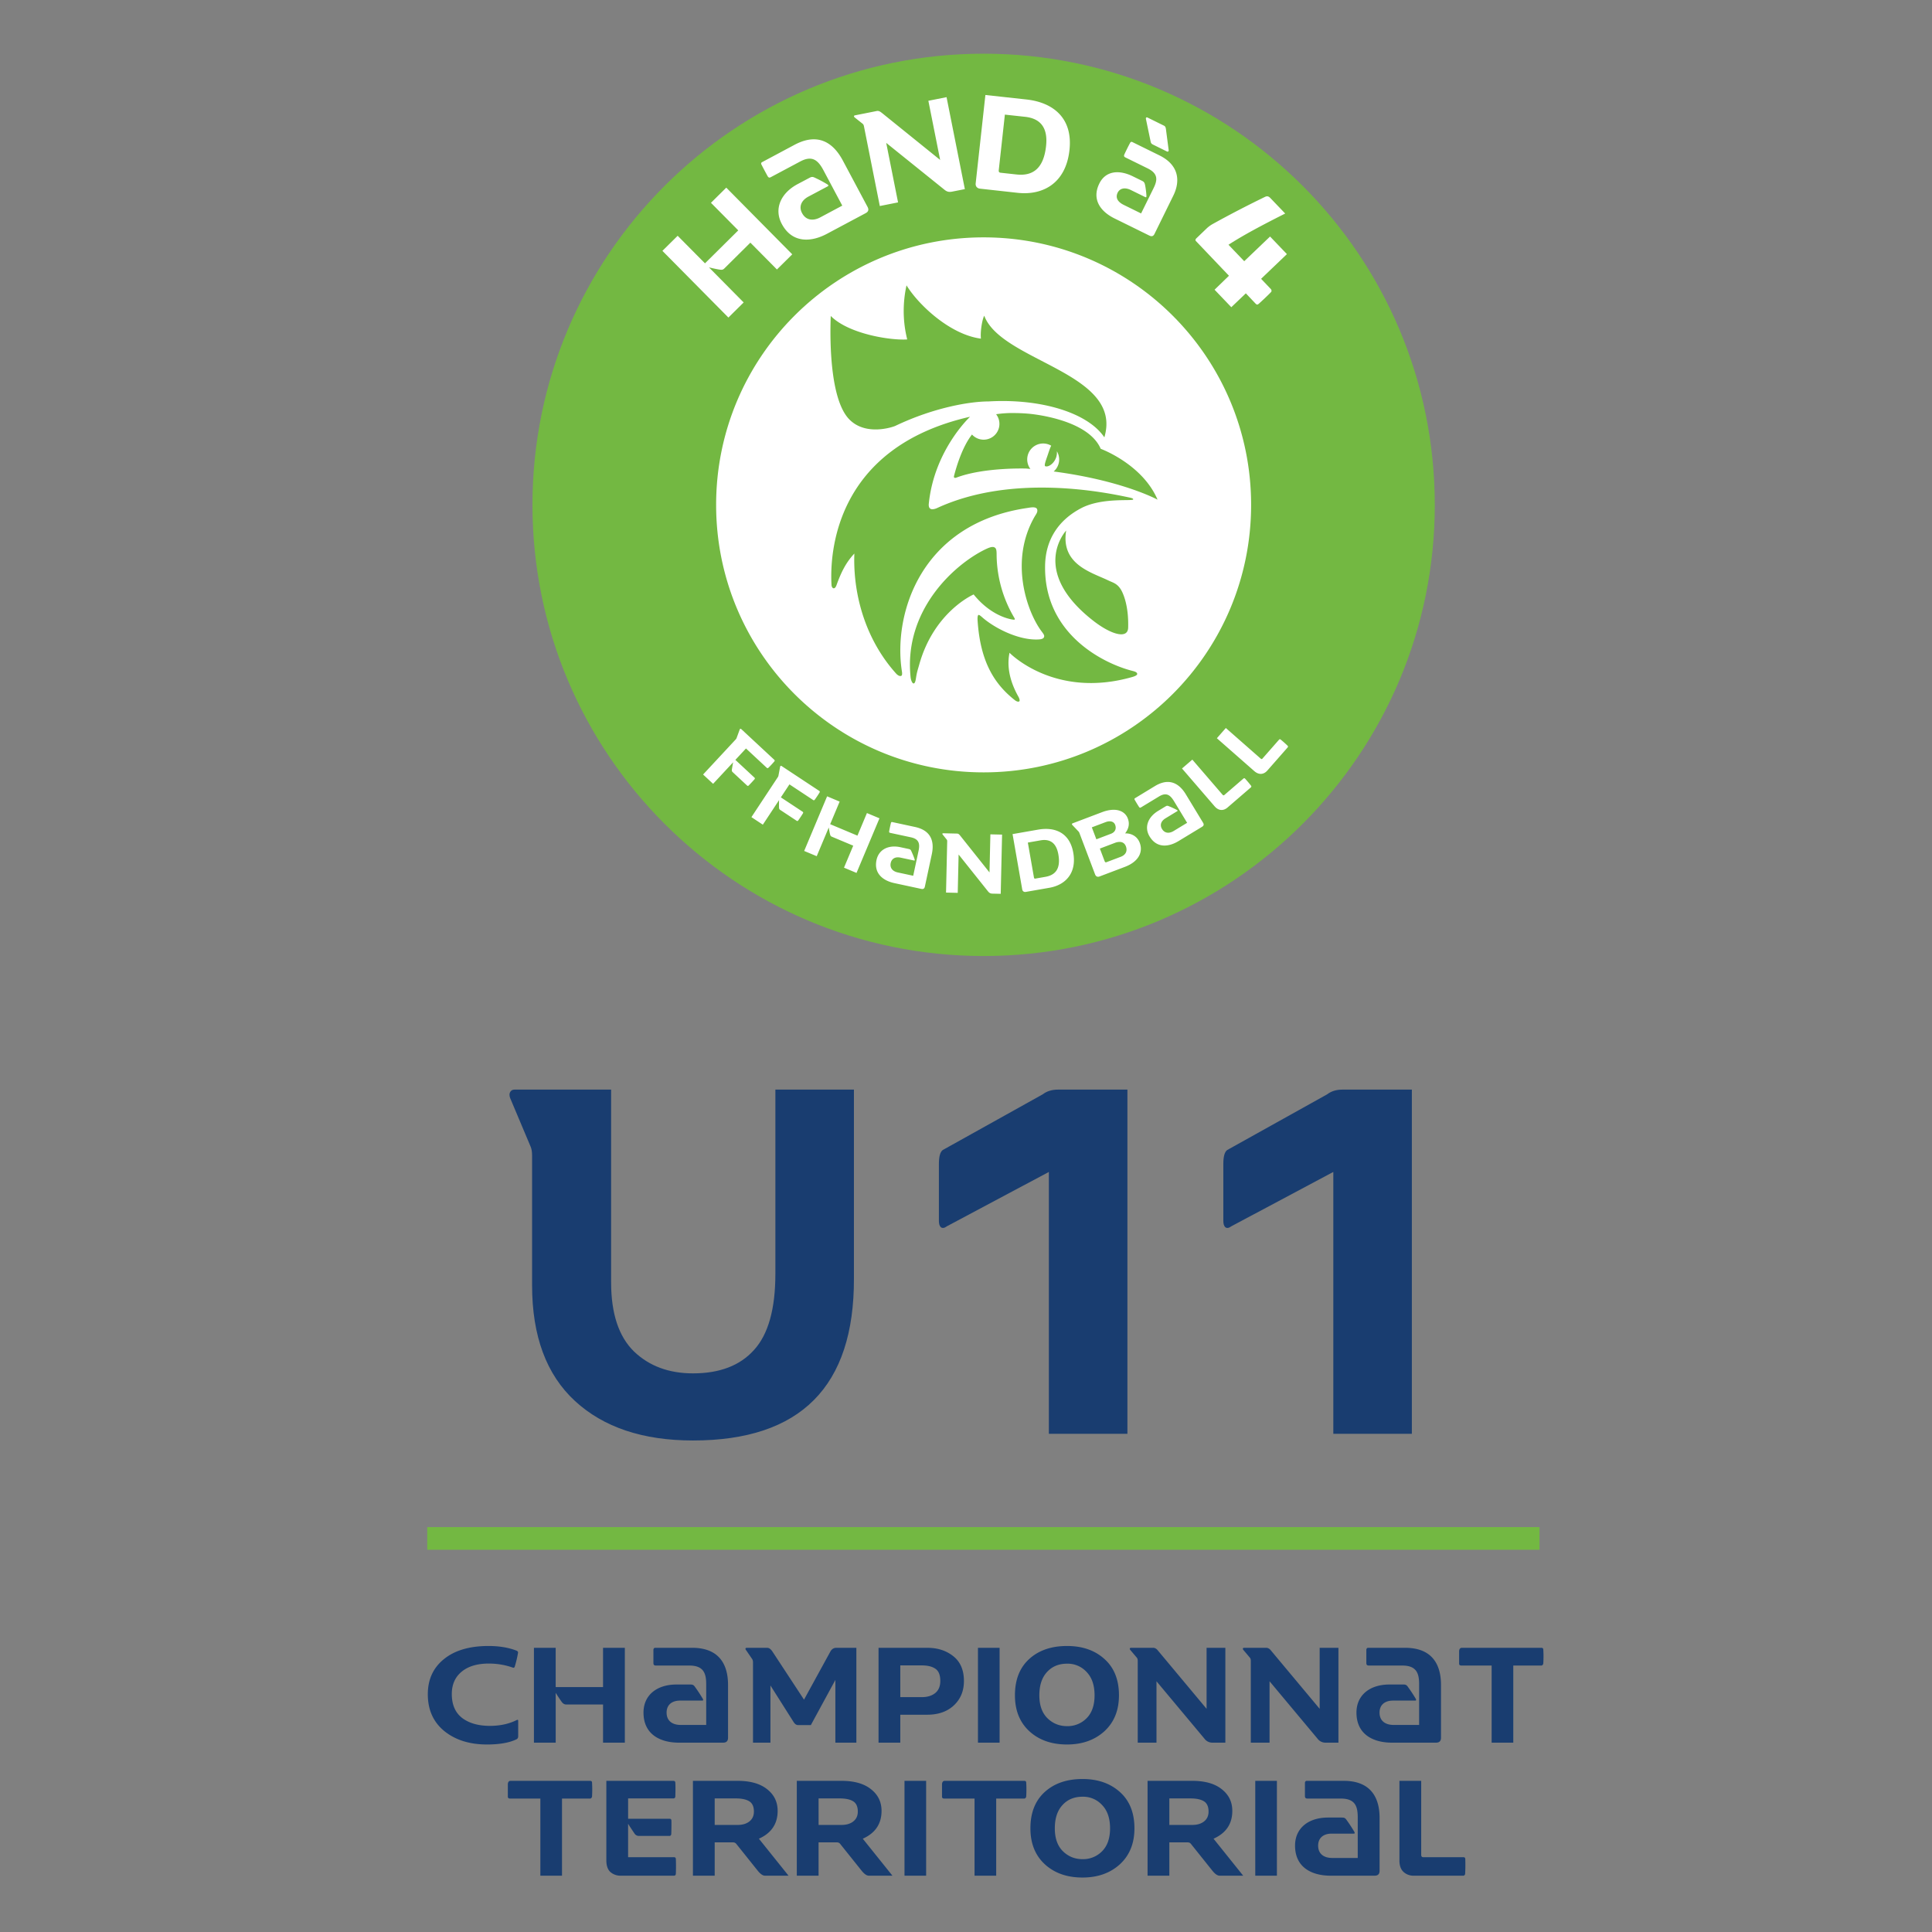 <svg width="1080" height="1080" xml:space="preserve" xmlns="http://www.w3.org/2000/svg"><rect width="100%" height="100%" fill="#808080" stroke="none"/><path d="M273.1 920.12c-10.6 0-18.92 2.44-24.93 7.33-6.01 4.84-9.02 11.39-9.02 19.65 0 8.7 3.08 15.57 9.24 20.6 6.2 5 14.15 7.48 23.83 7.48 6.94 0 12.42-.95 16.42-2.86.69-.29 1.03-.88 1.03-1.76v-8.65c0-.49-.24-.63-.73-.44-4.35 2.2-9.39 3.3-15.1 3.3-6.41 0-11.57-1.47-15.48-4.4-3.86-2.98-5.8-7.45-5.8-13.42 0-5.28 1.84-9.43 5.5-12.46 3.67-3.03 8.73-4.55 15.19-4.55 4.69 0 9.16.76 13.41 2.27.54.2.91 0 1.1-.58a62.74 62.74 0 0 0 1.84-7.78c.05-.49-.27-.88-.96-1.17-4.44-1.7-9.63-2.56-15.54-2.56zm323.37 0c-8.75 0-15.79 2.42-21.11 7.25-5.33 4.84-8 11.61-8 20.32 0 8.45 2.69 15.15 8.07 20.09 5.38 4.93 12.39 7.4 21.04 7.4 8.5 0 15.47-2.47 20.9-7.4 5.43-4.99 8.14-11.69 8.14-20.1 0-8.65-2.69-15.4-8.06-20.23-5.38-4.9-12.37-7.33-20.98-7.33zm-230.3 1.01c-.45 0-.91.47-.91 1.16v7.37c0 1.39.92 1.39 1.6 1.39h18.45c7.84 0 9.46 4.15 9.46 10.37v22.83h-14.3c-4.38 0-7.84-2.08-7.84-6.92 0-3.92 2.54-6.69 7.61-6.69h12.22c.7 0 .7-.23.46-.92a84.06 84.06 0 0 0-4.38-6.68c-.92-1.39-1.61-1.39-3-1.39h-7.37c-11.07 0-18.45 6-18.45 15.68 0 12.45 9.69 16.83 19.83 16.83h24.67c1.61 0 2.76-.7 2.76-2.77v-29.5c0-11.3-4.84-20.76-20.05-20.76zm398.54 0c-.46 0-.92.47-.92 1.16v7.37c0 1.39.92 1.39 1.61 1.39h18.45c7.84 0 9.45 4.15 9.45 10.37v22.83H779c-4.37 0-7.83-2.08-7.83-6.92 0-3.92 2.53-6.69 7.6-6.69H791c.7 0 .7-.23.47-.92a84.05 84.05 0 0 0-4.39-6.68c-.92-1.39-1.6-1.39-3-1.39h-7.37c-11.06 0-18.44 6-18.44 15.68 0 12.45 9.68 16.83 19.82 16.83h24.67c1.61 0 2.77-.7 2.77-2.77v-29.5c0-11.3-4.84-20.76-20.06-20.76zm-466.24.01v53.02h12.17v-27.87a85.34 85.34 0 0 0 3.45 5.2c.68.89 1.5 1.33 2.42 1.33h20.6v21.34h12.18v-53.02H337.1v21.93h-26.47v-21.93zm118.94 0c-.3 0-.52.12-.66.37-.1.2-.03.46.22.8l3.37 4.92c.4.53.59 1.22.59 2.05v44.88h9.75v-31.97l13.05 20.6c.69 1.03 1.5 1.54 2.42 1.54h7.12l13.7-25.22v35.05h11.74v-53.02h-11.22c-1.47 0-2.6.74-3.37 2.2l-14.67 26.77-17.67-26.91c-.93-1.37-1.88-2.06-2.86-2.06zm73.7 0v53.02h12.16v-15.62h15.04c6.2 0 11.17-1.74 14.88-5.2 3.77-3.53 5.65-8.07 5.65-13.65 0-6.1-1.98-10.73-5.94-13.86-3.91-3.12-8.73-4.69-14.45-4.69zm55.57 0v53.02h12.1v-53.02zm85.5 0c-.29 0-.48.12-.58.37-.1.2-.03.46.22.8l3.66 4.33c.34.4.52.98.52 1.76v45.76h10.48v-34.32l26.84 32.12a5.48 5.48 0 0 0 4.33 2.2h7.33v-53.02h-10.49v34.1l-26.76-32.04c-.49-.6-.8-.96-.95-1.1-.1-.15-.37-.35-.81-.6-.4-.24-.8-.36-1.25-.36zm63.21 0c-.3 0-.49.12-.59.37-.1.2-.02.46.23.8l3.66 4.33c.34.4.52.98.52 1.76v45.76h10.48v-34.32l26.84 32.12a5.49 5.49 0 0 0 4.33 2.2h7.33v-53.02H737.7v34.1l-26.76-32.04c-.5-.6-.8-.96-.96-1.1-.1-.15-.36-.35-.8-.6-.4-.24-.81-.36-1.25-.36zm121.8 0c-.93 0-1.44.61-1.54 1.83v6.97c0 .73.41 1.1 1.24 1.1h16.94v43.12h12.1v-43.12H861.77c.2-.05.4-.17.59-.37.2-.2.32-.49.36-.88.15-2.69.15-5.2 0-7.55 0-.73-.34-1.1-1.02-1.1zm-220.72 8.87a14.3 14.3 0 0 1 11 4.7c2.94 3.08 4.4 7.4 4.4 12.98 0 5.57-1.49 9.85-4.47 12.83a14.83 14.83 0 0 1-10.93 4.4c-4.25 0-7.9-1.47-10.92-4.4-3.03-2.98-4.55-7.26-4.55-12.83 0-5.58 1.42-9.9 4.25-12.98 2.84-3.13 6.58-4.7 11.22-4.7zm-93.2.96h11.96c3.32 0 5.89.63 7.7 1.9 1.8 1.23 2.7 3.5 2.7 6.82 0 2.94-.94 5.19-2.85 6.75-1.9 1.52-4.4 2.27-7.48 2.27h-12.03Zm101.86 63.51c-8.76 0-15.8 2.42-21.12 7.26-5.33 4.84-8 11.61-8 20.31 0 8.46 2.7 15.16 8.07 20.1 5.38 4.93 12.4 7.4 21.04 7.4 8.51 0 15.48-2.47 20.9-7.4 5.43-5 8.14-11.69 8.14-20.1 0-8.65-2.68-15.4-8.06-20.24-5.38-4.88-12.37-7.33-20.98-7.33zm125.26 1.02c-.46 0-.92.46-.92 1.15v7.38c0 1.38.92 1.38 1.62 1.38h18.44c7.84 0 9.45 4.15 9.45 10.38v22.82h-14.3c-4.37 0-7.83-2.07-7.83-6.91 0-3.92 2.54-6.69 7.6-6.69h12.23c.69 0 .69-.23.46-.92a84.08 84.08 0 0 0-4.38-6.69c-.92-1.38-1.62-1.38-3-1.38h-7.38c-11.06 0-18.44 6-18.44 15.68 0 12.44 9.68 16.82 19.83 16.82h24.66c1.62 0 2.77-.69 2.77-2.76v-29.51c0-11.3-4.84-20.75-20.06-20.75zm-444.97 0c-.93 0-1.44.62-1.54 1.84v6.97c0 .73.41 1.1 1.25 1.1h16.93v43.11h12.1v-43.11H330c.2-.05.4-.17.59-.37.2-.2.32-.49.37-.88.14-2.69.14-5.2 0-7.55 0-.74-.35-1.1-1.03-1.1zm53.53 0v44.37c0 3.08.78 5.3 2.34 6.67a8.57 8.57 0 0 0 5.72 1.98h29.7c.73 0 1.1-.41 1.1-1.24.1-2.79.1-5.45 0-8 0-.73-.37-1.1-1.1-1.1h-25.6v-18.7c.64 1.08 1.84 2.91 3.6 5.5a2.88 2.88 0 0 0 2.42 1.32h17.31c.2-.04.36-.16.51-.36.2-.2.3-.49.3-.88.1-3.33.12-5.75.07-7.26 0-.73-.32-1.1-.95-1.1h-23.25v-11.37h25.22c.79 0 1.18-.41 1.18-1.24.1-3.52.1-6.02 0-7.48 0-.74-.37-1.1-1.1-1.1zm48.4 0v53.02h12.17v-18.62h10.26c.78 0 1.4.3 1.84.88l12.02 15.03c1.47 1.8 2.79 2.71 3.96 2.71h13.2l-16.57-20.67c6.99-3.13 10.48-8.32 10.48-15.55 0-4.99-1.95-9.02-5.86-12.1-3.91-3.13-9.41-4.7-16.5-4.7zm58.07 0v53.02h12.17v-18.62h10.27c.78 0 1.39.3 1.83.88l12.02 15.03c1.47 1.8 2.8 2.71 3.97 2.71h13.2l-16.58-20.67c7-3.13 10.49-8.32 10.49-15.55 0-4.99-1.96-9.02-5.87-12.1-3.9-3.13-9.4-4.7-16.5-4.7zm60.2 0v53.02h12.1v-53.01zm22.51 0c-.93 0-1.44.62-1.54 1.84v6.97c0 .73.42 1.1 1.25 1.1h16.94v43.11h12.1v-43.11h15.83c.2-.05.4-.17.6-.37.19-.2.3-.49.36-.88.14-2.69.14-5.2 0-7.55 0-.74-.34-1.1-1.03-1.1zm113.37 0v53.02h12.17v-18.62h10.26c.79 0 1.4.3 1.84.88l12.02 15.03c1.47 1.8 2.79 2.71 3.96 2.71h13.2l-16.57-20.67c6.99-3.13 10.49-8.32 10.49-15.55 0-4.99-1.96-9.02-5.87-12.1-3.91-3.13-9.41-4.7-16.5-4.7zm60.2 0v53.02h12.1v-53.01zm80.59 0v44.52c0 2.83.75 4.96 2.27 6.38a8.14 8.14 0 0 0 5.79 2.12h27.79c.2-.05.4-.17.59-.36.2-.2.3-.5.3-.88a86 86 0 0 0 .07-8c0-.73-.35-1.1-1.03-1.1h-22.51c-.74 0-1.1-.46-1.1-1.39v-41.28Zm-177.16 8.88a14.3 14.3 0 0 1 11 4.7c2.93 3.07 4.4 7.4 4.4 12.97 0 5.58-1.5 9.85-4.48 12.83a14.83 14.83 0 0 1-10.92 4.4c-4.26 0-7.9-1.46-10.93-4.4-3.03-2.98-4.55-7.25-4.55-12.83 0-5.57 1.42-9.9 4.26-12.98 2.83-3.13 6.57-4.69 11.21-4.69zm-205.61.95h11.8c3.33 0 5.84.54 7.56 1.62 1.7 1.07 2.56 2.98 2.56 5.72 0 2.34-.83 4.18-2.5 5.5-1.65 1.32-3.85 1.98-6.6 1.98h-12.82zm58.07 0h11.8c3.33 0 5.85.54 7.56 1.62 1.71 1.07 2.57 2.98 2.57 5.72 0 2.34-.83 4.18-2.5 5.5-1.66 1.32-3.86 1.98-6.6 1.98H457.6Zm196.08 0h11.8c3.33 0 5.85.54 7.56 1.62 1.7 1.07 2.56 2.98 2.56 5.72 0 2.34-.83 4.18-2.49 5.5-1.66 1.32-3.86 1.98-6.6 1.98h-12.83z" fill="#193d70"/><path style="line-height:1.25;-inkscape-font-specification:FFHand;text-align:center" d="M287.6 609.1c-1.07 0-1.87.44-2.4 1.32-.53.9-.53 2.04 0 3.46l11.44 27.15c.54 1.24.8 2.92.8 5.05v72.4c0 28.38 7.99 49.94 23.95 64.66 15.97 14.73 37.97 22.1 66 22.1 60.15 0 90.14-30.17 89.96-90.5V609.1h-43.91v103c0 19.69-4 33.88-11.98 42.58-7.8 8.69-19.16 13.04-34.07 13.04-13.48 0-24.48-4.08-33-12.25-8.51-8.33-12.77-21.2-12.77-38.59V609.1Zm303.78 0c-3.37 0-6.21.88-8.52 2.65l-55.89 31.14c-1.41 1.07-2.12 3.64-2.12 7.72v31.93c0 1.6.35 2.75 1.06 3.46.89.71 2.04.54 3.46-.53l56.95-30.34v146.38h43.91V609.09Zm159 0c-3.36 0-6.2.88-8.51 2.65l-55.89 31.14c-1.42 1.07-2.13 3.64-2.13 7.72v31.93c0 1.6.36 2.75 1.07 3.46.89.71 2.04.54 3.46-.53l56.95-30.34v146.38h43.91V609.09Z" font-size="266.13" font-family="FFHand" letter-spacing="12.1" text-anchor="middle" fill="#193d70"/><path d="M238.83 866.34H860.6v-12.68H238.83ZM802.06 282.22c0 139.28-112.92 252.2-252.2 252.2-139.28 0-252.21-112.92-252.21-252.2 0-139.28 112.93-252.2 252.2-252.2 139.3 0 252.2 112.92 252.2 252.2" fill="#73b842"/><path d="M699.38 282.22c0 82.58-66.95 149.54-149.53 149.54-82.59 0-149.53-66.96-149.53-149.54s66.94-149.53 149.53-149.53c82.58 0 149.53 66.95 149.53 149.53M685.25 406.96l-5.01 5.72 20.88 18.34c2.83 2.48 5.51 1.79 7.33-.28l11.09-12.63c.39-.44.73-.76.14-1.34a62.87 62.87 0 0 0-3.73-3.32c-.34-.31-.7-.25-.94.02l-9.28 10.57c-.3.34-.55.42-1.1-.06zm-271.35.44c-.16.03-.32.16-.42.47l-1.71 4.67c-.15.35-.24.53-.52.82l-18.22 19.6 5.6 5.2 11.2-12.04c-.27 1.31-.5 2.84-.7 3.98-.12 1.01.12 1.23.55 1.63l7.95 7.4c.3.27.6.3 1-.14a79.5 79.5 0 0 0 3.12-3.35c.31-.34.3-.66 0-.94l-10.67-9.92 5.93-6.38 11.64 10.83c.24.21.6.3 1-.14a52.44 52.44 0 0 0 3.18-3.42c.31-.33.3-.66 0-.94l-18.45-17.15c-.14-.12-.31-.2-.48-.18zm252.62 17.23-5.77 4.96 18.17 21.08c2.44 2.85 5.2 2.53 7.28.73l12.74-10.98c.45-.38.83-.65.32-1.3-1-1.31-2.23-2.73-3.22-3.82-.3-.34-.66-.34-.94-.1l-10.65 9.18c-.35.3-.61.35-1.1-.2zm-229.96 3.47c-.21 0-.4.16-.47.56l-.92 4.88c-.08.38-.15.56-.37.9l-14.75 22.34 6.38 4.22 9.07-13.73c-.05 1.33-.04 2.88-.03 4.04.04 1.01.31 1.2.8 1.52l9.07 5.99c.34.22.63.19.96-.3a72.8 72.8 0 0 0 2.53-3.82c.25-.4.19-.7-.16-.94l-12.16-8.03 4.8-7.26 13.26 8.76c.27.18.64.2.97-.3.94-1.35 1.85-2.62 2.58-3.9.25-.38.18-.7-.16-.92l-21.03-13.89a.66.66 0 0 0-.37-.12zm216.51 9.02c-2.2-.06-4.7.63-7.48 2.32l-11.12 6.76c-.31.18-.4.5-.16.9a78.36 78.36 0 0 0 2.42 3.98c.47.68.84.41 1.24.17l9.9-6c4.12-2.5 6.3-.84 8.4 2.6l7.34 12.11-7.56 4.59c-2.31 1.4-4.92 1.43-6.49-1.16-1.21-2-.74-4.31 1.93-5.93l6.61-4.02c.28-.16.28-.43-.11-.62a41.35 41.35 0 0 0-4.49-2.1c-.96-.44-1.32-.33-2.1.15l-3.96 2.4c-5.84 3.54-7.9 9.24-4.8 14.33 4.03 6.66 10.65 5.91 16.13 2.59l13.17-7.99c.9-.55 1.23-1.23.56-2.32l-9.6-15.83c-2.38-3.93-5.6-6.8-9.83-6.93zm-190.71 8.03-12.82 30.54 7.01 2.93 6.74-16.04c.2 1.28.46 2.83.72 3.83.25.95.53 1.12 1.08 1.35l11.87 4.98-5.16 12.29 7 2.94 12.83-30.53-7.01-2.94-5.3 12.63-15.25-6.4 5.3-12.63zm160.05 7.53c-1.86.02-3.98.43-6.33 1.32l-16.49 6.25c-.39.15-.54.5-.14.93l3.42 3.6c.25.26.39.5.52.84l8.77 23.17c.46 1.2 1.39 1.59 2.5 1.16l14.18-5.37c7.28-2.76 10.36-7.94 8.27-13.46-1.47-3.9-5.07-5.38-8.15-5.24 1.71-2.32 2.77-4.97 1.49-8.35-1.14-3-3.96-4.89-8.04-4.85zm-2.12 6.44c1.5 0 2.6.7 3.09 1.97.8 2.14.02 4.1-2.38 5l-8.13 3.09-2.53-6.69 7.67-2.9c.83-.31 1.6-.47 2.28-.47zm-121.79.4c-.23.04-.4.23-.48.57a79.93 79.93 0 0 0-.97 4.56c-.13.82.33.87.77.97l11.33 2.43c4.7 1 5.16 3.72 4.31 7.67l-2.97 13.84-8.64-1.86c-2.65-.57-4.56-2.34-3.93-5.3.5-2.28 2.42-3.64 5.47-2.98l7.57 1.61c.31.07.5-.12.35-.53-.4-1.4-1.34-3.57-1.82-4.6-.4-.98-.74-1.15-1.64-1.34l-4.52-.97c-6.68-1.44-12.08 1.3-13.34 7.12-1.63 7.61 3.7 11.61 9.97 12.96L515 496.9c1.03.21 1.74-.05 2.01-1.3l3.88-18.1c1.47-6.85-.15-13.25-9.43-15.23l-12.71-2.74a.68.68 0 0 0-.26 0zm86.2 3.85c-1.41 0-2.88.14-4.38.4l-14.29 2.5 5.4 30.9c.2 1.17 1.12 1.57 1.97 1.42l13.22-2.31c8.8-1.54 15.38-8 13.35-19.59-1.63-9.32-7.66-13.3-15.27-13.32zm-57.49 2.43c-.32 0-.6.26-.24.73l2.22 2.76c.27.32.31.6.3 1.1l-.65 28.57 6.54.15.49-21.43 16.3 20.43c.8 1.03 1.43 1.41 2.67 1.44l4.57.1.76-33.1-6.54-.14-.49 21.29-16.25-20.4c-.54-.65-.98-1.3-1.85-1.32zm56.42 3.77c4.37-.06 7.05 2.62 8 8.07 1.36 7.76-1.42 11.5-7.25 12.52l-5.59.98c-.45.09-.71-.1-.8-.6L574.57 471l7.09-1.24c.69-.12 1.35-.19 1.97-.2zm42.44 1.07c1.74.08 2.8 1.1 3.3 2.43.93 2.44.14 4.75-2.9 5.9l-8.02 3.03c-.33.13-.72.03-.93-.53l-2.69-7.11 8.44-3.2a7.05 7.05 0 0 1 2.8-.52z" fill="#fff"/><path d="M506.75 159.5c-3.78 17.09.46 29.7.35 30.25-9.5.6-32.84-3.13-42.7-13.13-.67 17.12.18 47.3 10.3 57.75 9.35 9.66 24.72 4.21 25.73 3.73 22.06-10.53 42.32-13.7 52.14-13.69 28.96-1.73 55.44 6.16 64.77 20.07 10.8-36.27-57.45-42.19-67.14-67.98-1.04 1.74-2.32 8.68-1.85 12.8-17.33-2.24-35.07-19.06-41.6-29.8zm60.88 71.4a63.1 63.1 0 0 0-10.8.65 8.82 8.82 0 0 1-13.44 11.4l-.05-.03c-5.51 7-8.82 18.41-9.97 22.9-.05.15-.28.94.1 1.2.32.22.92.07 1.06.01 15.49-5.92 39.22-5.1 39.22-5.1l2.23.2a8.9 8.9 0 0 1 11.66-12.98c-.63 1.12-1.3 3.26-2 5.33-1.04 3.04-2.15 5.87-1.28 6.16 1.76.6 4.87-1.54 6.03-4.93.4-1.2.51-2.38.4-3.45a8.86 8.86 0 0 1-1.78 11.3c38.62 5.08 58.07 15.76 58.07 15.76-8.48-19.92-31.78-28.44-31.78-28.44-7.3-17.07-40.38-19.62-40.38-19.62a96.15 96.15 0 0 0-7.29-.36zm-25.35 2.06c-75.54 17.16-78.49 76.26-77.46 93.99.07 1.25.68 1.91 1.23 1.91.72 0 1.22-.81 1.58-1.8 2.68-7.5 5.44-12.8 9.96-17.62-.86 23.98 6.89 48.87 23.4 67.15.32.36 1.72 1.7 2.81 1.2.8-.3.37-2.44.34-2.7-4.95-32.05 10.57-82.5 70.33-91.16 1.16-.17 4.4-.87 5.18.51.8 1.51-.62 3.24-1.1 4.05-14.65 25.07-4.35 53.76 3.73 64.48 1.22 1.61 1.65 2.28 1.34 3.14-.23.76-1.13 1.22-2.85 1.33-10.26.67-23.1-5.34-30.68-11.5-1.34-1.1-2.58-2.38-3.11-2.18-.57.28-.59 1.93-.48 3.38 1.5 22.04 8.79 34.92 21.03 44.42.36.28 1.72 1.06 2.3.44.43-.44-.17-1.89-.4-2.3-2.58-4.61-7.32-14.13-5.1-24.8 0 0 25.06 25.99 68.6 13.55 1.03-.29 2.83-.9 2.78-1.75-.09-1.05-1.67-1.41-2.86-1.72-15.88-4.07-49.46-20.5-48.63-59.03.3-13.94 7.13-25.07 20.22-31.91 11.7-6.1 28.9-3.74 29.04-4.88.05-.44-.6-.74-2.37-1.1-12.88-2.73-64.94-13.66-107.4 6-.38.19-2.51 1-3.54.37-1.29-.66-.98-2.75-.94-3.09 3.11-29.89 23.05-48.38 23.05-48.38zm53.7 63.64s-20.89 22.28 15.16 50.4c9.97 7.77 19.34 10.44 19.51 3.86.24-8.86-1.27-15.22-3.04-19.29-2.3-5.33-5.22-5.73-7.92-7.04-9.5-4.6-26.81-8.91-23.7-27.93zm-41.35 9.17c-1.02.08-2.32.6-3.83 1.33-17.51 8.5-45.76 34.2-41.75 71.6.11 1.02.7 3.3 1.69 3.36.97-.07 1.2-2.45 1.4-3.64.47-2.95 1.08-4.6 1.65-6.67 8.27-29.92 30.49-39.45 30.49-39.45 8.57 10.6 18 13.53 22.08 14.08.57.08.8.01.9-.14.09-.16.05-.38-.28-.92a70.33 70.33 0 0 1-9.86-34.43c-.02-2.02.08-4.11-.96-4.74-.4-.31-.92-.42-1.53-.38z" fill="#73b842"/><path d="m550.84 53.1-5.43 49.38c-.2 1.85 1.02 2.83 2.39 2.98l21.08 2.33c14.1 1.55 26.93-5.34 28.96-23.89 1.96-17.65-8.8-26.63-24.13-28.3zm-21.71 1.21-10.17 2.03 6.59 33.07-32.15-25.95c-1.07-.83-1.96-1.66-3.3-1.4l-12.17 2.42c-.51.09-.87.56-.12 1.2l4.38 3.48c.5.42.66.86.8 1.61l8.83 44.4 10.2-2.03-6.62-33.27 32.24 25.94c1.58 1.34 2.68 1.7 4.62 1.31l7.1-1.4zm32.6 9.76 11.33 1.23c8.85.98 12.79 6.4 11.69 16.37-1.35 12.37-7.25 16.87-16.52 15.86l-8.95-.98c-.72-.1-1.04-.51-.98-1.29zm79.32 1.54c-.36.01-.6.33-.45.98l2.6 12.5c.14.8.44 1.3 1.3 1.72l7.85 3.88c.48.2 1.01-.03.95-.72l-1.55-11.9c-.15-.9-.36-1.46-1.07-1.82l-9.24-4.56a.88.88 0 0 0-.4-.08zm-185.8 12.27c-3.26-.07-6.94.86-11.08 3.06l-18.16 9.7c-.53.26-.68.74-.35 1.37 1.07 2.08 2.26 4.32 3.48 6.53.69 1.1 1.32.71 1.94.39l16.23-8.65c6.7-3.58 9.99-.75 13 4.89l10.52 19.77-12.34 6.59c-3.76 2-7.9 1.82-10.14-2.42-1.76-3.25-.78-6.89 3.55-9.21l10.82-5.75c.45-.24.45-.63-.12-1.02a61.26 61.26 0 0 0-6.91-3.7c-1.5-.77-2.06-.62-3.34.06l-6.48 3.43c-9.54 5.1-13.3 13.93-8.85 22.25 5.78 10.88 16.34 10.29 25.28 5.51l21.53-11.48c1.47-.77 2.06-1.82 1.1-3.6l-13.8-25.89c-3.59-6.72-8.73-11.69-15.89-11.83zm177.37 1.41c-.37-.03-.71.2-.94.68-1.1 2.06-2.09 4.06-3.16 6.36-.5 1.22.18 1.49 1.05 1.9l11.95 5.88c5.73 2.83 5.7 6.26 3.4 10.94l-7.04 14.26-9.75-4.8c-2.92-1.44-4.86-3.7-3.34-6.83 1.26-2.5 4.12-3.07 7.43-1.43l7.93 3.9c.54.27.75-.03.72-.6-.1-2.11-.5-4.88-.75-6.02-.27-1.43-.66-1.93-1.7-2.44l-5.1-2.5c-7.99-3.94-15.35-2.99-18.78 3.99-4.48 9.1.95 15.8 8.44 19.5l19.5 9.6c1.25.6 2.2.51 2.92-.98l10.47-21.3c4.05-8.2 3.22-17.14-7.79-22.57L633 79.41a.98.98 0 0 0-.37-.12zm-226.63 25.6-8.56 8.48 15.26 15.41-18.6 18.43-15.27-15.41-8.53 8.43 36.89 37.28 8.53-8.44-19.39-19.6c2 .46 4.45 1.05 6.09 1.26 1.52.21 1.9-.09 2.6-.77l14.45-14.32 14.85 15 8.56-8.47zm302.23 4.86c-.3.01-.64.1-1.02.28a614.5 614.5 0 0 0-29.13 15.1 17.5 17.5 0 0 0-3.31 2.35l-5.97 5.72c-.68.66-.6 1.23-.26 1.55L687 154.14l-8.05 7.81 9.36 9.78 8.12-7.75 5.45 5.75c.75.75 1.1.66 1.88 0 2.2-2 4.9-4.53 6.68-6.38.57-.53.36-1.34-.06-1.79l-5.42-5.7 14.43-13.8-9.42-9.84-14.44 13.8-8.8-9.2c8.33-5.38 18.7-10.9 31.7-17.45l-8.17-8.53c-.49-.52-1.13-1.13-2.05-1.1z" fill="#fff"/></svg>